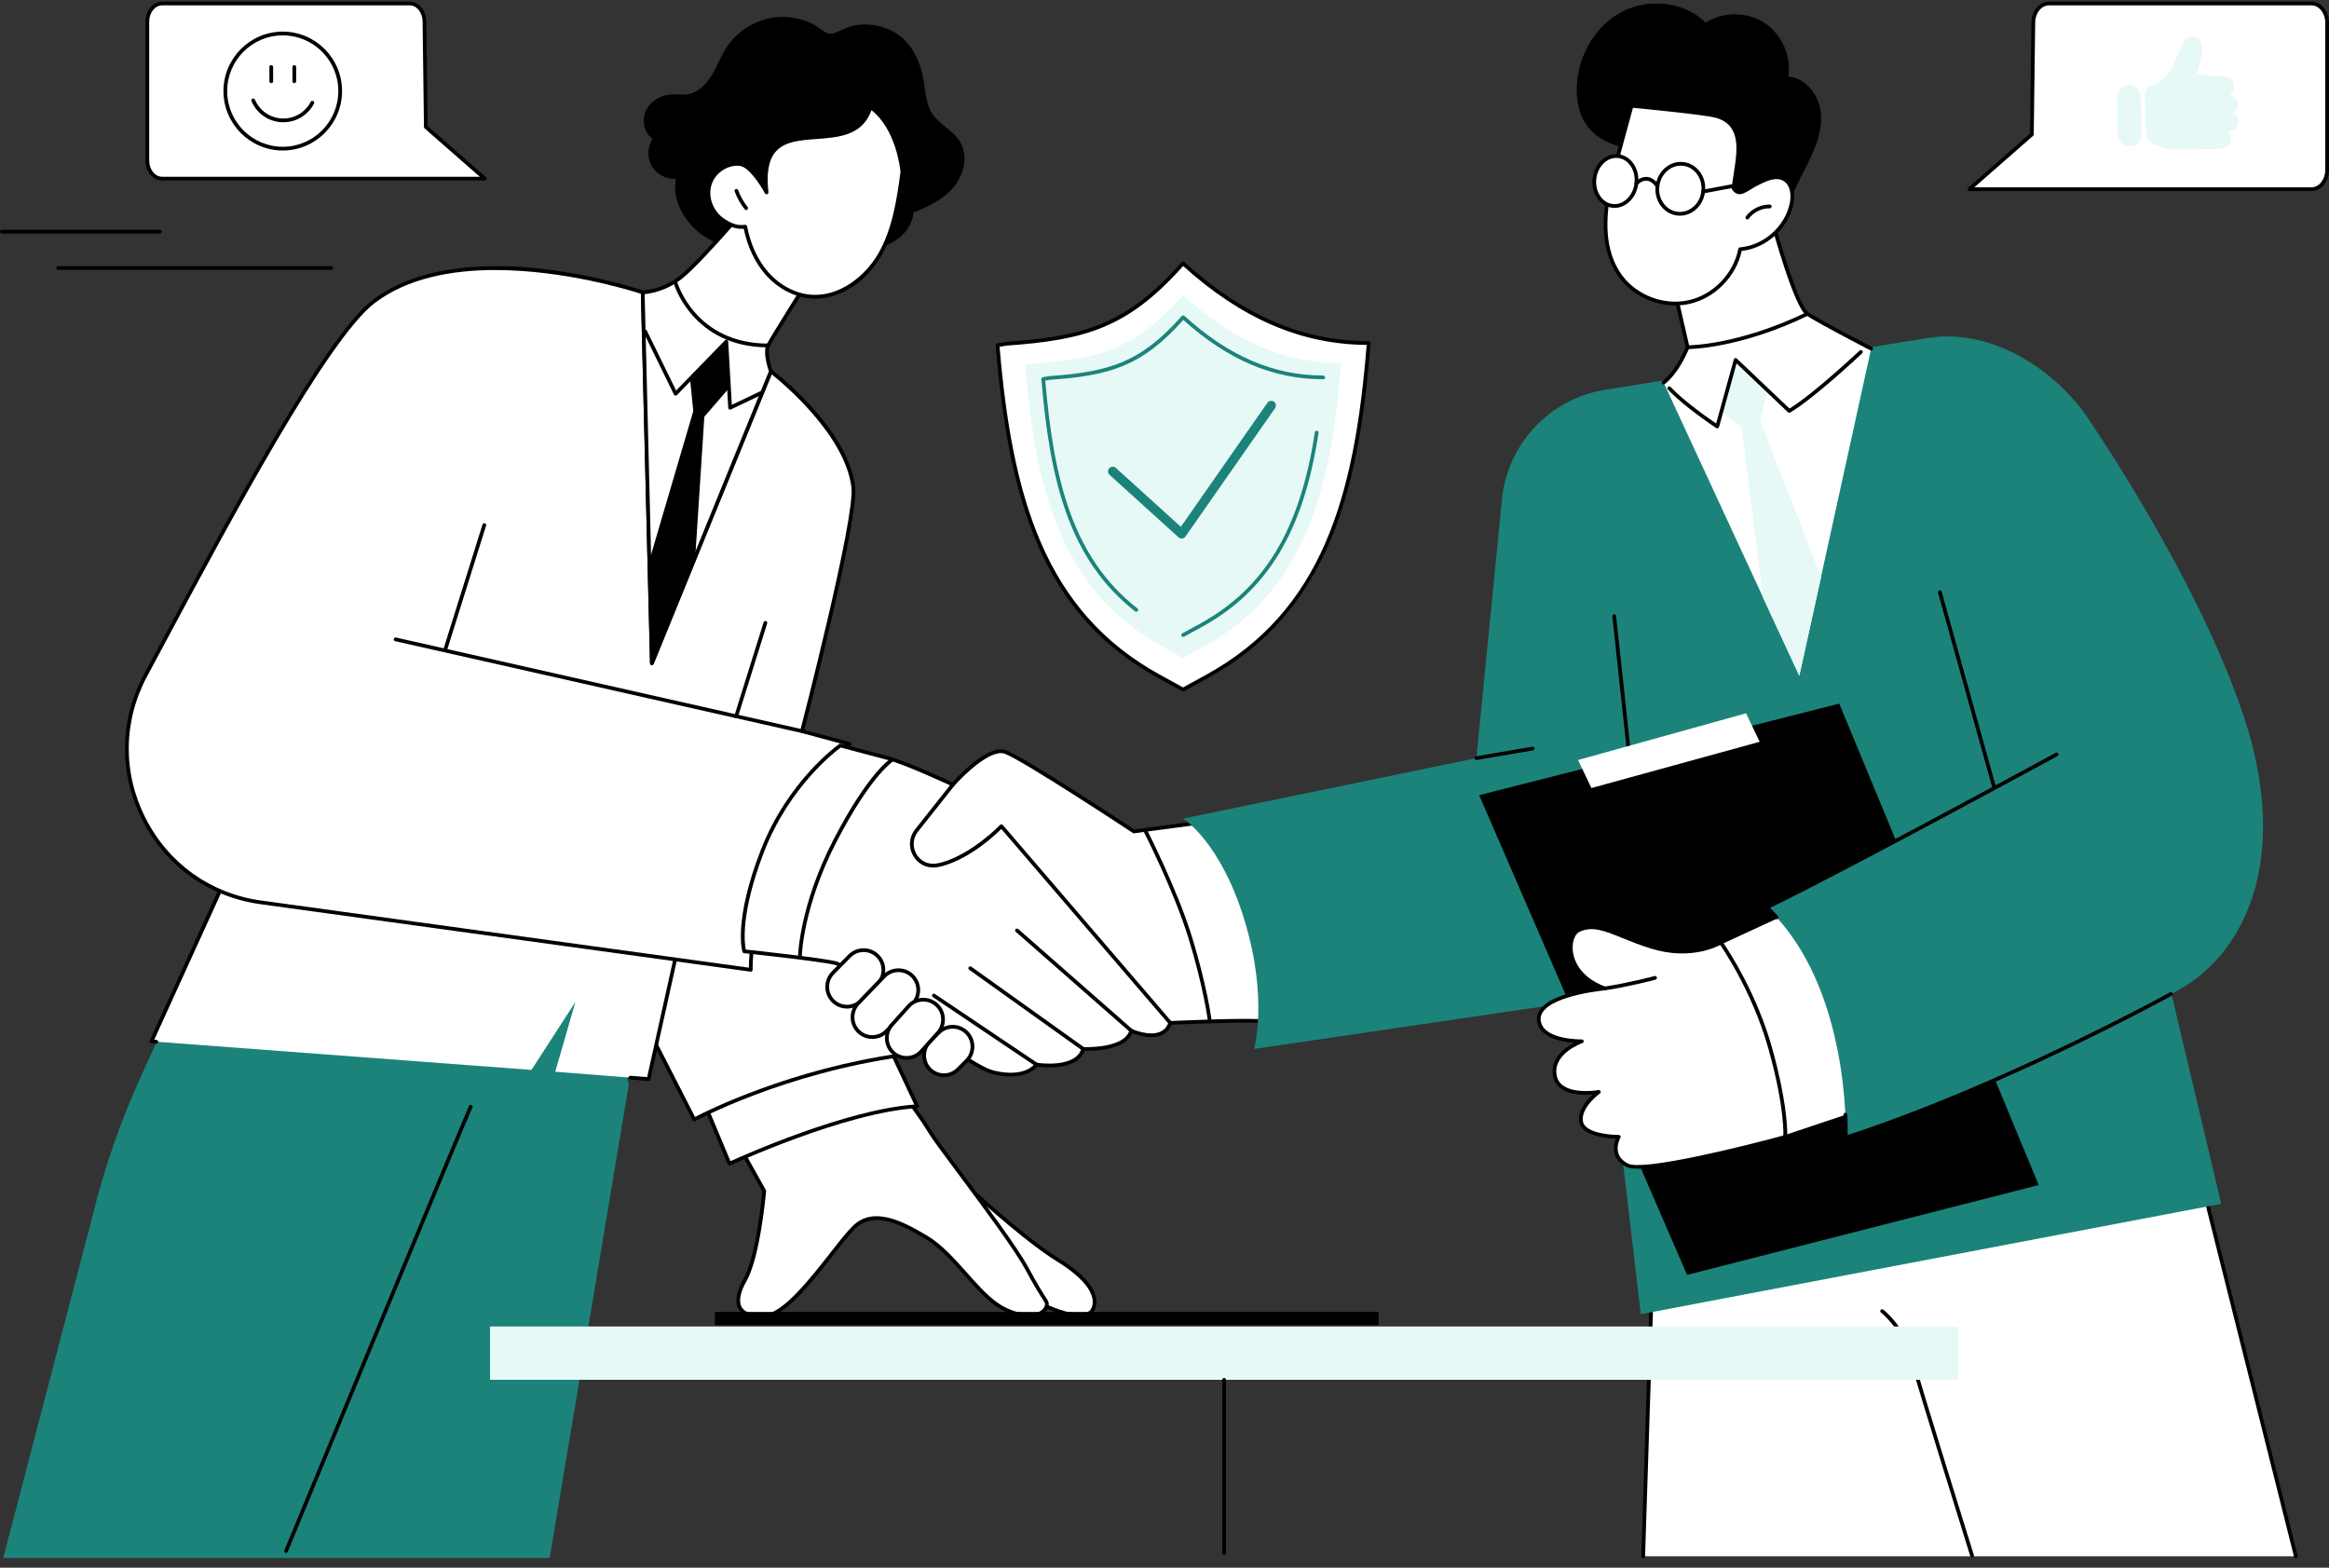 <svg width="208" height="140" viewBox="0 0 208 140" fill="none" xmlns="http://www.w3.org/2000/svg">
<rect x="0" y="0" width="208" height="140" fill="#333333" stroke="none"/>
<g clip-path="url(#clip0_4489_4396)">
<path d="M56.159 96.851L49.094 139.13H0.289L8.303 108.434C9.341 104.226 10.768 100.123 12.565 96.178L17.327 85.726L52.376 83.45L56.159 96.85L56.159 96.851Z" fill="#1C837A"/>
<path d="M25.549 138.677C25.528 138.677 25.506 138.673 25.486 138.664C25.401 138.628 25.36 138.531 25.396 138.445C25.552 138.066 41.081 100.513 41.887 98.763C41.925 98.68 42.025 98.643 42.108 98.681C42.192 98.72 42.228 98.819 42.19 98.903C41.387 100.648 25.861 138.193 25.704 138.573C25.677 138.637 25.615 138.676 25.55 138.676L25.549 138.677Z" fill="black"/>
<path d="M84.492 104.389C84.775 104.38 90.802 110.242 94.454 112.491C98.107 114.74 97.98 116.363 97.537 117.044C97.062 117.774 94.804 117.68 91.534 115.607C88.264 113.535 84.492 104.389 84.492 104.389Z" fill="white"/>
<path d="M96.388 117.633C95.264 117.633 93.539 117.077 91.444 115.75C88.167 113.673 84.492 104.829 84.337 104.453C84.316 104.402 84.321 104.345 84.351 104.298C84.38 104.252 84.431 104.224 84.486 104.222C84.63 104.224 84.764 104.32 86.544 105.902C88.635 107.759 92.135 110.867 94.54 112.348C96.506 113.559 97.628 114.731 97.875 115.832C98.019 116.477 97.812 116.925 97.675 117.134C97.469 117.453 97.025 117.631 96.388 117.631L96.388 117.633ZM84.889 104.891C85.771 106.913 88.903 113.742 91.623 115.465C94.738 117.44 96.978 117.597 97.397 116.952C97.529 116.75 97.662 116.404 97.55 115.905C97.394 115.211 96.716 114.079 94.367 112.633C91.937 111.137 88.424 108.016 86.325 106.152C85.777 105.666 85.248 105.195 84.889 104.891Z" fill="black"/>
<path d="M68.254 106.352C68.254 106.352 67.749 112.188 66.525 114.329C65.301 116.471 65.985 117.744 68.398 117.506C70.811 117.269 74.561 111.258 76.284 109.586C78.006 107.915 80.464 109.132 82.766 110.516C85.067 111.9 86.999 115.065 88.978 116.459C90.957 117.853 93.364 117.766 93.496 116.48C93.529 116.158 93.266 116.173 91.726 113.309C90.185 110.446 83.889 102.47 83.038 101.04C82.188 99.611 80.528 97.485 80.528 97.485L65.543 101.508L68.254 106.35V106.352Z" fill="white"/>
<path d="M67.854 117.702C66.727 117.702 66.217 117.309 65.986 116.95C65.586 116.33 65.722 115.395 66.379 114.247C67.51 112.267 68.029 106.968 68.082 106.389L65.396 101.591C65.371 101.546 65.368 101.492 65.388 101.445C65.408 101.397 65.448 101.362 65.499 101.348L80.484 97.325C80.548 97.307 80.617 97.331 80.658 97.384C80.674 97.405 82.333 99.534 83.18 100.956C83.495 101.485 84.604 102.975 85.89 104.7C88.123 107.7 90.903 111.432 91.871 113.232C92.686 114.746 93.14 115.45 93.385 115.828C93.614 116.183 93.683 116.289 93.661 116.499C93.618 116.921 93.367 117.249 92.935 117.446C91.933 117.904 90.229 117.547 88.881 116.598C87.968 115.954 87.085 114.962 86.149 113.913C85.051 112.679 83.914 111.404 82.679 110.661C80.51 109.357 78.056 108.099 76.399 109.708C75.888 110.203 75.198 111.084 74.398 112.105C72.515 114.509 70.171 117.501 68.413 117.674C68.212 117.694 68.026 117.703 67.854 117.703V117.702ZM65.792 101.615L68.399 106.27C68.416 106.299 68.422 106.333 68.419 106.367C68.399 106.607 67.897 112.265 66.668 114.413C66.086 115.43 65.943 116.267 66.267 116.768C66.576 117.247 67.307 117.445 68.381 117.34C69.996 117.181 72.389 114.127 74.136 111.898C74.942 110.868 75.639 109.978 76.166 109.467C77.994 107.694 80.575 109.006 82.85 110.374C84.129 111.143 85.282 112.438 86.397 113.689C87.319 114.725 88.191 115.702 89.073 116.324C90.482 117.316 92.043 117.486 92.796 117.142C93.119 116.994 93.298 116.766 93.329 116.464C93.338 116.379 93.32 116.345 93.105 116.009C92.858 115.627 92.398 114.915 91.577 113.39C90.621 111.612 87.849 107.89 85.622 104.9C84.278 103.096 83.217 101.671 82.893 101.127C82.154 99.886 80.782 98.091 80.462 97.677L65.792 101.615H65.792Z" fill="black"/>
<path d="M65.151 103.919C65.151 103.919 75.366 99.166 81.913 98.793L79.282 93.191L62.789 98.259L65.151 103.919Z" fill="white"/>
<path d="M65.151 104.086C65.13 104.086 65.11 104.083 65.09 104.075C65.047 104.058 65.014 104.026 64.996 103.984L62.634 98.324C62.616 98.28 62.617 98.231 62.637 98.189C62.658 98.146 62.694 98.113 62.739 98.1L79.232 93.032C79.311 93.007 79.396 93.045 79.432 93.121L82.064 98.722C82.087 98.773 82.085 98.831 82.056 98.879C82.028 98.927 81.977 98.957 81.922 98.96C75.481 99.327 65.322 104.024 65.22 104.071C65.198 104.082 65.174 104.086 65.15 104.086H65.151ZM63.013 98.365L65.238 103.696C66.541 103.104 75.594 99.082 81.657 98.642L79.191 93.394L63.012 98.365H63.013Z" fill="black"/>
<path d="M61.997 99.971C61.997 99.971 69.844 95.694 80.661 94.204L64.294 65.357L46.238 69.095L61.997 99.97V99.971Z" fill="white"/>
<path d="M61.999 100.137C61.983 100.137 61.966 100.135 61.95 100.13C61.907 100.117 61.871 100.087 61.851 100.046L46.092 69.172C46.069 69.125 46.068 69.07 46.091 69.023C46.114 68.976 46.157 68.942 46.208 68.932L64.263 65.194C64.334 65.179 64.406 65.212 64.442 65.275L80.809 94.122C80.836 94.17 80.838 94.229 80.814 94.278C80.789 94.328 80.742 94.362 80.686 94.37C70.027 95.838 62.158 100.075 62.08 100.118C62.055 100.131 62.027 100.138 62 100.138L61.999 100.137ZM46.489 69.215L62.071 99.744C63.208 99.154 70.608 95.465 80.396 94.073L64.21 65.546L46.489 69.216V69.215Z" fill="black"/>
<path d="M60.831 83.278L57.928 96.365L49.59 95.709L51.388 89.479L47.464 95.545L13.527 92.995L24.417 69.082L60.831 83.278Z" fill="white"/>
<path d="M57.927 96.532C57.922 96.532 57.918 96.532 57.914 96.532L56.285 96.403C56.194 96.397 56.125 96.316 56.132 96.224C56.139 96.132 56.221 96.062 56.312 96.07L57.796 96.187L60.636 83.382L24.502 69.296L13.777 92.847L13.974 92.862C14.066 92.868 14.135 92.949 14.128 93.041C14.121 93.133 14.04 93.2 13.949 93.195L13.514 93.162C13.459 93.159 13.411 93.127 13.383 93.08C13.355 93.033 13.352 92.976 13.374 92.926L24.263 69.013C24.3 68.932 24.392 68.894 24.475 68.926L60.889 83.122C60.966 83.151 61.01 83.233 60.992 83.314L58.089 96.401C58.072 96.478 58.004 96.532 57.926 96.532H57.927Z" fill="black"/>
<path d="M75.877 66.44C75.877 66.44 72.395 68.202 69.799 73.975C68.221 77.484 67 83.947 67.048 86.607L23.289 80.582C13.745 79.268 8.435 68.807 13.001 60.301C19.312 48.546 28.848 30.373 33.367 26.929C41.542 20.699 57.402 26.11 57.402 26.11L58.219 59.227L68.847 33.16C68.847 33.16 75.551 38.242 76.205 43.489C76.559 46.329 71.626 65.293 71.626 65.293L75.877 66.441V66.44Z" fill="white"/>
<path d="M67.05 86.773C67.042 86.773 67.034 86.773 67.027 86.772L23.268 80.747C18.661 80.113 14.811 77.365 12.704 73.209C10.599 69.056 10.654 64.322 12.856 60.221C13.289 59.414 13.737 58.577 14.199 57.716C20.458 46.03 29.03 30.025 33.268 26.796C37.535 23.544 43.891 23.49 48.471 24.017C53.418 24.586 57.418 25.938 57.457 25.951C57.523 25.974 57.569 26.036 57.57 26.106L58.368 58.424L68.694 33.096C68.714 33.048 68.755 33.011 68.805 32.998C68.854 32.984 68.909 32.994 68.95 33.026C69.225 33.235 75.717 38.212 76.372 43.468C76.712 46.201 72.341 63.205 71.831 65.175L75.922 66.28C75.989 66.298 76.037 66.355 76.045 66.424C76.052 66.493 76.016 66.559 75.954 66.59C75.92 66.608 72.491 68.401 69.952 74.045C68.446 77.395 67.167 83.859 67.216 86.604C67.217 86.653 67.197 86.7 67.16 86.732C67.129 86.76 67.09 86.774 67.05 86.774V86.773ZM44.24 24.113C40.378 24.113 36.406 24.824 33.468 27.063C29.289 30.247 20.736 46.216 14.492 57.875C14.031 58.736 13.582 59.573 13.149 60.381C11 64.384 10.946 69.004 13.001 73.059C15.058 77.115 18.817 79.797 23.312 80.417L66.881 86.416C66.888 83.489 68.132 77.278 69.648 73.908C71.786 69.154 74.489 67.11 75.45 66.5L71.584 65.456C71.496 65.433 71.443 65.341 71.466 65.253C71.515 65.064 76.386 46.288 76.04 43.51C75.46 38.862 69.966 34.266 68.918 33.428L58.374 59.292C58.343 59.365 58.267 59.408 58.189 59.393C58.111 59.378 58.054 59.311 58.053 59.232L57.238 26.233C56.363 25.95 50.444 24.115 44.239 24.115L44.24 24.113Z" fill="black"/>
<path d="M71.63 65.46C71.618 65.46 71.605 65.458 71.593 65.456L35.294 57.259C35.204 57.238 35.148 57.149 35.168 57.059C35.189 56.969 35.278 56.912 35.367 56.933L71.666 65.13C71.756 65.151 71.812 65.24 71.792 65.33C71.774 65.407 71.705 65.46 71.629 65.46L71.63 65.46Z" fill="black"/>
<path d="M39.749 58.235C39.732 58.235 39.715 58.233 39.699 58.228C39.611 58.2 39.562 58.106 39.59 58.018L43.094 46.839C43.122 46.751 43.214 46.702 43.303 46.73C43.391 46.758 43.439 46.851 43.412 46.939L39.908 58.118C39.885 58.19 39.82 58.235 39.749 58.235Z" fill="black"/>
<path d="M65.741 64.149C65.724 64.149 65.708 64.147 65.691 64.141C65.603 64.114 65.555 64.02 65.582 63.932L68.198 55.57C68.225 55.482 68.317 55.433 68.407 55.461C68.494 55.488 68.543 55.583 68.516 55.671L65.9 64.032C65.878 64.103 65.812 64.149 65.741 64.149Z" fill="black"/>
<path d="M69.383 1.534C67.566 1.7 65.848 2.74 64.857 4.276C64.348 5.065 64.028 5.962 63.535 6.761C63.042 7.559 62.306 8.289 61.379 8.424C60.914 8.492 60.441 8.406 59.973 8.427C59.033 8.471 58.1 9.008 57.696 9.86C57.291 10.713 57.511 11.852 58.273 12.406C57.804 13.119 57.778 14.1 58.209 14.838C58.64 15.575 59.508 16.031 60.358 15.968C60.023 17.776 61.009 19.641 62.451 20.777C63.894 21.913 65.721 22.434 67.527 22.757C70.948 23.369 74.516 23.351 77.853 22.38C78.716 22.128 79.576 21.806 80.282 21.25C80.989 20.694 81.53 19.872 81.572 18.973C82.927 18.452 84.289 17.79 85.208 16.664C86.126 15.537 86.486 13.84 85.711 12.609C85.084 11.615 83.874 11.11 83.239 10.12C82.687 9.261 82.658 8.183 82.488 7.176C82.276 5.916 81.801 4.669 80.936 3.73C79.881 2.584 78.26 2.062 76.729 2.211C75.897 2.292 75.288 2.642 74.539 2.951C73.814 3.249 73.147 2.399 72.5 2.095C71.533 1.642 70.448 1.438 69.383 1.534Z" fill="black"/>
<path d="M57.402 26.109C57.402 26.109 59.19 26.083 60.895 24.691C63.072 22.912 69.186 15.547 69.186 15.547L73.15 23.495C73.15 23.495 68.945 30.168 68.604 30.849C68.265 31.53 68.848 33.158 68.848 33.158L58.22 59.225L57.402 26.108V26.109Z" fill="white"/>
<path d="M58.218 59.394C58.209 59.394 58.198 59.393 58.188 59.391C58.11 59.376 58.053 59.309 58.052 59.23L57.234 26.113C57.234 26.068 57.25 26.025 57.281 25.993C57.312 25.961 57.355 25.942 57.399 25.941C57.416 25.941 59.152 25.896 60.788 24.56C62.927 22.812 68.996 15.513 69.057 15.439C69.093 15.396 69.148 15.373 69.205 15.38C69.261 15.387 69.309 15.421 69.335 15.471L73.298 23.419C73.324 23.472 73.321 23.534 73.29 23.583C73.248 23.65 69.086 30.257 68.753 30.923C68.5 31.43 68.849 32.667 69.005 33.102C69.018 33.14 69.017 33.183 69.002 33.221L58.374 59.29C58.349 59.353 58.287 59.394 58.22 59.394H58.218ZM57.572 26.267L58.365 58.425L68.668 33.155C68.552 32.816 68.119 31.445 68.453 30.775C68.777 30.126 72.457 24.278 72.956 23.485L69.149 15.85C68.143 17.056 62.989 23.193 60.998 24.82C59.552 26 58.065 26.224 57.571 26.266L57.572 26.267Z" fill="black"/>
<path d="M60.34 25.286C60.34 25.286 61.925 30.85 68.606 30.85L60.34 25.286Z" fill="white"/>
<path d="M68.605 31.017C61.876 31.017 60.195 25.389 60.178 25.332C60.153 25.243 60.204 25.151 60.293 25.125C60.381 25.101 60.474 25.151 60.499 25.24C60.515 25.295 62.133 30.683 68.605 30.683C68.697 30.683 68.772 30.757 68.772 30.85C68.772 30.942 68.697 31.017 68.605 31.017Z" fill="black"/>
<path d="M65.206 36.58C65.177 36.58 65.147 36.572 65.122 36.556C65.074 36.528 65.043 36.477 65.04 36.422L64.722 30.896L60.457 35.28C60.419 35.318 60.364 35.337 60.311 35.328C60.258 35.32 60.212 35.286 60.188 35.236L57.47 29.673C57.43 29.59 57.464 29.489 57.547 29.448C57.629 29.408 57.729 29.442 57.77 29.525L60.383 34.876L64.747 30.39C64.794 30.343 64.863 30.327 64.925 30.351C64.987 30.374 65.03 30.431 65.034 30.498L65.359 36.154L67.934 34.923C68.018 34.883 68.117 34.919 68.157 35.002C68.196 35.086 68.162 35.185 68.078 35.226L65.279 36.564C65.256 36.575 65.231 36.581 65.207 36.581L65.206 36.58Z" fill="black"/>
<path d="M61.785 33.718L62.086 36.735L58.148 50.124L58.261 58.889L61.903 50.124L62.743 37.145L64.928 34.617L64.76 30.852L61.785 33.718Z" fill="black"/>
<path d="M58.259 59.056C58.249 59.056 58.238 59.056 58.227 59.053C58.149 59.038 58.093 58.97 58.093 58.891L57.98 50.126C57.98 50.109 57.983 50.093 57.987 50.077L61.916 36.719L61.618 33.735C61.613 33.684 61.632 33.633 61.669 33.597L64.644 30.731C64.691 30.686 64.76 30.672 64.821 30.696C64.881 30.721 64.922 30.779 64.925 30.845L65.094 34.609C65.096 34.651 65.081 34.694 65.053 34.726L62.904 37.212L62.067 50.134C62.066 50.153 62.062 50.171 62.054 50.188L58.412 58.954C58.386 59.017 58.324 59.056 58.258 59.056H58.259ZM58.315 50.147L58.416 58.078L61.737 50.086L62.575 37.135C62.578 37.098 62.592 37.063 62.616 37.036L64.757 34.558L64.609 31.229L61.958 33.782L62.251 36.718C62.254 36.739 62.251 36.762 62.245 36.782L58.315 50.147V50.147Z" fill="black"/>
<path d="M66.555 20.243C66.846 21.746 67.449 23.209 68.448 24.366C69.446 25.524 70.863 26.353 72.383 26.483C74.928 26.7 77.314 24.931 78.589 22.712C79.864 20.495 80.249 17.889 80.589 15.351C80.589 15.351 80.283 11.371 77.746 9.564C76.108 14.928 67.537 8.981 68.46 17.181C68.46 17.181 67.167 14.745 66.056 14.642C64.857 14.53 63.655 15.393 63.351 16.561C63.048 17.73 63.615 19.048 64.629 19.702C65.201 20.071 65.769 20.355 66.555 20.242V20.243Z" fill="white"/>
<path d="M72.806 26.668C72.66 26.668 72.515 26.661 72.37 26.649C70.88 26.522 69.406 25.73 68.323 24.475C67.409 23.417 66.754 22.019 66.423 20.426C65.626 20.493 65.035 20.162 64.541 19.843C63.443 19.134 62.877 17.737 63.192 16.52C63.516 15.276 64.808 14.36 66.074 14.476C66.89 14.552 67.757 15.718 68.237 16.471C68.17 15.078 68.417 14.061 68.984 13.374C69.868 12.306 71.41 12.191 72.901 12.08C74.956 11.927 76.896 11.783 77.588 9.516C77.604 9.464 77.644 9.424 77.694 9.406C77.745 9.389 77.801 9.397 77.844 9.428C80.415 11.26 80.744 15.173 80.757 15.339C80.758 15.35 80.757 15.362 80.756 15.374C80.452 17.642 80.074 20.466 78.735 22.796C77.36 25.188 75.071 26.668 72.807 26.668L72.806 26.668ZM66.556 20.075C66.635 20.075 66.704 20.131 66.719 20.21C67.029 21.809 67.67 23.208 68.575 24.256C69.601 25.445 70.994 26.196 72.398 26.316C74.984 26.534 77.299 24.623 78.445 22.629C79.748 20.362 80.123 17.584 80.422 15.347C80.397 15.073 80.03 11.573 77.832 9.837C77.014 12.11 74.937 12.264 72.925 12.414C71.438 12.524 70.034 12.629 69.24 13.588C68.638 14.316 68.438 15.485 68.627 17.162C68.636 17.242 68.587 17.317 68.51 17.341C68.434 17.364 68.351 17.33 68.313 17.26C67.965 16.604 66.879 14.886 66.041 14.809C64.929 14.704 63.797 15.51 63.513 16.603C63.232 17.684 63.739 18.928 64.719 19.56C65.326 19.952 65.84 20.176 66.531 20.076C66.539 20.075 66.547 20.075 66.554 20.075L66.556 20.075Z" fill="black"/>
<path d="M66.639 18.755C66.59 18.755 66.541 18.733 66.509 18.692C66.127 18.212 65.825 17.675 65.612 17.1C65.58 17.013 65.624 16.917 65.71 16.885C65.797 16.852 65.893 16.897 65.925 16.983C66.126 17.526 66.41 18.031 66.769 18.484C66.827 18.556 66.815 18.661 66.743 18.718C66.713 18.743 66.675 18.755 66.639 18.755Z" fill="black"/>
<path d="M106.491 73.551L101.27 74.249C101.27 74.249 91.409 67.734 89.784 67.153C88.16 66.571 85.104 70.07 85.104 70.07C85.104 70.07 81.052 68.168 79.312 67.703C77.573 67.237 75.051 66.571 75.051 66.571C75.051 66.571 70.526 69.712 68.09 75.994C65.654 82.275 66.466 84.951 66.466 84.951C66.466 84.951 73.079 85.649 74.587 85.998C76.095 86.347 85.841 95.072 88.741 95.77C91.642 96.468 92.57 95.072 92.57 95.072C92.57 95.072 96.166 95.653 96.746 93.675C96.746 93.675 100.505 93.864 101.039 92.047C101.039 92.047 103.823 93.327 104.52 91.349C104.52 91.349 112.061 91 112.988 91.233C113.916 91.465 112.292 77.506 106.492 73.551H106.491Z" fill="white"/>
<path d="M90.26 96.133C89.815 96.133 89.298 96.076 88.701 95.932C86.987 95.52 83.086 92.481 79.644 89.802C77.332 88.001 75.148 86.3 74.549 86.161C73.067 85.819 66.513 85.124 66.448 85.118C66.381 85.111 66.325 85.064 66.305 85C66.271 84.888 65.504 82.197 67.934 75.933C70.36 69.676 74.91 66.465 74.955 66.433C74.995 66.405 75.045 66.397 75.092 66.409C75.092 66.409 77.614 67.075 79.355 67.54C80.948 67.967 84.382 69.549 85.061 69.865C85.579 69.291 88.265 66.428 89.84 66.994C91.421 67.56 100.452 73.508 101.309 74.073L106.468 73.384C106.509 73.379 106.55 73.388 106.584 73.411C112.119 77.185 113.887 89.83 113.278 91.194C113.172 91.43 112.998 91.407 112.946 91.394C112.24 91.218 107.265 91.39 104.634 91.51C104.45 91.958 104.144 92.276 103.726 92.453C102.797 92.848 101.577 92.442 101.135 92.268C100.471 93.841 97.525 93.86 96.864 93.846C96.204 95.637 93.233 95.329 92.64 95.249C92.435 95.489 91.746 96.132 90.26 96.132V96.133ZM66.601 84.798C67.522 84.896 73.216 85.51 74.624 85.835C75.295 85.99 77.305 87.556 79.85 89.537C83.096 92.065 87.135 95.211 88.779 95.607C91.514 96.266 92.394 95.031 92.43 94.978C92.467 94.925 92.53 94.895 92.595 94.907C92.629 94.913 96.053 95.442 96.585 93.628C96.607 93.554 96.678 93.504 96.753 93.508C96.789 93.511 100.388 93.669 100.877 92C100.891 91.954 100.924 91.915 100.968 91.895C101.012 91.875 101.063 91.875 101.107 91.895C101.121 91.902 102.601 92.57 103.597 92.147C103.959 91.992 104.216 91.705 104.361 91.293C104.384 91.229 104.443 91.185 104.511 91.182C104.815 91.168 111.85 90.845 112.976 91.06C113.072 90.868 113.135 90.009 112.927 88.31C112.428 84.209 110.502 76.544 106.449 73.726L101.292 74.415C101.252 74.421 101.211 74.412 101.178 74.389C101.08 74.324 91.315 67.88 89.728 67.311C88.481 66.865 86.059 69.231 85.229 70.181C85.18 70.237 85.101 70.254 85.033 70.222C84.993 70.203 80.975 68.321 79.269 67.865C77.708 67.447 75.517 66.868 75.084 66.754C74.537 67.157 70.48 70.292 68.245 76.055C66.12 81.535 66.489 84.249 66.601 84.798Z" fill="black"/>
<path d="M108.032 91.239C107.95 91.239 107.879 91.178 107.867 91.094C107.863 91.064 107.46 88.057 106.142 83.783C104.824 79.507 102.167 74.315 102.14 74.263C102.097 74.181 102.13 74.08 102.212 74.037C102.293 73.995 102.394 74.027 102.437 74.109C102.463 74.162 105.134 79.38 106.461 83.685C107.788 87.988 108.195 91.02 108.198 91.051C108.21 91.143 108.146 91.226 108.055 91.238C108.048 91.239 108.04 91.24 108.033 91.24L108.032 91.239Z" fill="black"/>
<path d="M71.44 85.557H71.437C71.345 85.556 71.272 85.479 71.273 85.387C71.274 85.342 71.388 80.861 74.44 74.976C77.495 69.085 79.428 67.82 79.509 67.77C79.587 67.721 79.69 67.744 79.739 67.822C79.789 67.9 79.765 68.004 79.687 68.053C79.668 68.065 77.737 69.345 74.737 75.13C71.72 80.946 71.608 85.349 71.608 85.392C71.606 85.483 71.532 85.556 71.441 85.556L71.44 85.557Z" fill="black"/>
<path d="M104.517 91.516C104.47 91.516 104.424 91.497 104.391 91.458L89.427 74.03C88.882 74.571 86.727 76.596 84.262 77.317C84.018 77.389 83.782 77.436 83.559 77.46C82.724 77.55 81.947 77.142 81.536 76.397C81.117 75.636 81.189 74.742 81.723 74.064L84.972 69.965C85.03 69.893 85.134 69.881 85.206 69.939C85.278 69.997 85.29 70.101 85.233 70.174L81.984 74.272C81.534 74.843 81.475 75.594 81.827 76.235C82.172 76.861 82.822 77.202 83.523 77.127C83.726 77.106 83.943 77.061 84.167 76.996C86.875 76.204 89.29 73.693 89.313 73.668C89.346 73.633 89.397 73.614 89.438 73.616C89.485 73.617 89.53 73.638 89.56 73.674L104.642 91.24C104.702 91.31 104.695 91.415 104.625 91.476C104.593 91.504 104.555 91.516 104.516 91.516H104.517Z" fill="black"/>
<path d="M101.036 92.214C100.997 92.214 100.958 92.2 100.926 92.173L90.717 83.215C90.648 83.155 90.641 83.049 90.701 82.979C90.762 82.909 90.867 82.903 90.937 82.963L101.146 91.921C101.216 91.982 101.223 92.087 101.162 92.157C101.129 92.195 101.082 92.214 101.036 92.214Z" fill="black"/>
<path d="M96.745 93.844C96.711 93.844 96.677 93.834 96.647 93.812L86.554 86.6C86.479 86.546 86.462 86.442 86.515 86.367C86.569 86.292 86.673 86.274 86.748 86.328L96.841 93.54C96.916 93.594 96.933 93.698 96.88 93.773C96.847 93.818 96.796 93.843 96.744 93.843L96.745 93.844Z" fill="black"/>
<path d="M92.57 95.238C92.539 95.238 92.506 95.229 92.477 95.21L83.312 89.045C83.236 88.993 83.215 88.889 83.267 88.812C83.318 88.736 83.421 88.715 83.498 88.767L92.663 94.932C92.739 94.984 92.76 95.087 92.708 95.165C92.677 95.212 92.624 95.238 92.57 95.238H92.57Z" fill="black"/>
<path d="M78.38 87.874L76.895 89.38C76.207 90.069 75.083 90.069 74.395 89.38C73.707 88.69 73.707 87.562 74.395 86.872L75.879 85.367C76.567 84.677 77.692 84.677 78.38 85.367C79.068 86.057 79.068 87.184 78.38 87.874Z" fill="white"/>
<path d="M75.644 90.066C75.149 90.066 74.653 89.876 74.276 89.498C73.912 89.133 73.711 88.646 73.711 88.126C73.711 87.607 73.912 87.119 74.276 86.755L75.76 85.249C76.124 84.884 76.611 84.683 77.129 84.683C77.647 84.683 78.133 84.884 78.497 85.249C78.861 85.615 79.062 86.102 79.062 86.621C79.062 87.141 78.861 87.627 78.498 87.993L77.014 89.498C76.636 89.876 76.14 90.066 75.644 90.066V90.066ZM77.129 85.017C76.7 85.017 76.298 85.183 75.996 85.485L74.512 86.99C74.211 87.293 74.045 87.696 74.045 88.126C74.045 88.557 74.211 88.96 74.512 89.262C75.136 89.888 76.152 89.889 76.777 89.262L78.261 87.757C78.561 87.454 78.727 87.051 78.727 86.621C78.727 86.191 78.561 85.788 78.261 85.486C77.96 85.184 77.558 85.018 77.128 85.018L77.129 85.017Z" fill="black"/>
<path d="M86.333 94.719L85.552 95.503C84.864 96.192 83.739 96.192 83.051 95.503C82.363 94.813 82.363 93.685 83.051 92.996L83.833 92.212C84.521 91.522 85.645 91.522 86.333 92.212C87.021 92.901 87.021 94.029 86.333 94.719Z" fill="white"/>
<path d="M84.301 96.187C83.783 96.187 83.297 95.986 82.933 95.621C82.179 94.864 82.179 93.633 82.933 92.877L83.715 92.093C84.469 91.336 85.697 91.336 86.452 92.093C87.206 92.849 87.206 94.081 86.452 94.837L85.67 95.621C85.306 95.986 84.82 96.187 84.302 96.187H84.301ZM85.082 91.862C84.653 91.862 84.251 92.028 83.95 92.331L83.168 93.114C82.544 93.74 82.544 94.76 83.168 95.385C83.469 95.687 83.872 95.853 84.3 95.853C84.729 95.853 85.132 95.687 85.433 95.385L86.215 94.602C86.515 94.299 86.682 93.896 86.682 93.466C86.682 93.036 86.516 92.633 86.215 92.331C85.913 92.029 85.511 91.862 85.082 91.862Z" fill="black"/>
<path d="M81.491 89.669L79.157 92.094C78.469 92.784 77.344 92.784 76.656 92.094C75.969 91.405 75.969 90.277 76.656 89.587L78.99 87.162C79.678 86.472 80.803 86.472 81.491 87.162C82.179 87.852 82.179 88.979 81.491 89.669Z" fill="white"/>
<path d="M77.907 92.779C77.388 92.779 76.902 92.577 76.538 92.212C75.784 91.456 75.784 90.224 76.538 89.468L78.871 87.045C79.237 86.678 79.723 86.477 80.241 86.477C80.759 86.477 81.246 86.678 81.609 87.043C82.364 87.799 82.364 89.029 81.611 89.786L79.278 92.21C78.912 92.577 78.425 92.779 77.907 92.779H77.907ZM80.24 86.81C79.831 86.81 79.42 86.966 79.108 87.279L76.776 89.702C76.149 90.331 76.149 91.349 76.773 91.976C77.397 92.602 78.413 92.602 79.038 91.976L81.371 89.553L81.373 89.55C81.997 88.925 81.997 87.905 81.373 87.279C81.061 86.966 80.651 86.81 80.24 86.81Z" fill="black"/>
<path d="M83.708 92.296L82.219 93.955C81.532 94.645 80.407 94.645 79.719 93.955C79.031 93.265 79.031 92.137 79.719 91.448L81.207 89.789C81.895 89.099 83.02 89.099 83.708 89.789C84.396 90.478 84.396 91.606 83.708 92.296Z" fill="white"/>
<path d="M80.965 94.64C80.47 94.64 79.976 94.451 79.6 94.074C79.235 93.708 79.035 93.222 79.035 92.702C79.035 92.183 79.236 91.695 79.6 91.33L81.082 89.678C81.843 88.916 83.07 88.916 83.825 89.672C84.189 90.037 84.389 90.524 84.389 91.044C84.389 91.563 84.19 92.048 83.828 92.413L82.343 94.069C81.961 94.451 81.463 94.641 80.966 94.641L80.965 94.64ZM82.457 89.438C82.047 89.438 81.636 89.595 81.324 89.908L79.842 91.56C79.535 91.868 79.369 92.271 79.369 92.701C79.369 93.131 79.535 93.534 79.836 93.837C80.46 94.463 81.477 94.463 82.101 93.837L83.583 92.185C83.583 92.185 83.587 92.18 83.589 92.179C83.89 91.876 84.056 91.473 84.056 91.043C84.056 90.613 83.89 90.209 83.589 89.908C83.289 89.606 82.867 89.438 82.457 89.438Z" fill="black"/>
<path d="M196.788 106.13L205.038 138.976H146.754L147.818 105.863L196.788 106.13Z" fill="white"/>
<path d="M205.037 139.143C204.963 139.143 204.895 139.093 204.876 139.017L196.657 106.297L147.979 106.032L146.919 138.982C146.916 139.072 146.843 139.144 146.753 139.144C146.75 139.144 146.749 139.144 146.747 139.144C146.656 139.141 146.583 139.063 146.586 138.971L147.65 105.859C147.653 105.769 147.727 105.697 147.817 105.697H147.818L196.786 105.964C196.862 105.964 196.929 106.016 196.947 106.09L205.197 138.936C205.22 139.025 205.165 139.117 205.076 139.139C205.062 139.142 205.049 139.144 205.035 139.144L205.037 139.143Z" fill="black"/>
<path d="M176.12 139.076C176.049 139.076 175.983 139.031 175.961 138.959C175.915 138.81 171.318 124.07 170.553 121.312C169.805 118.61 168.007 117.233 167.989 117.22C167.915 117.164 167.9 117.059 167.955 116.986C168.011 116.912 168.115 116.897 168.189 116.952C168.266 117.011 170.096 118.412 170.875 121.223C171.637 123.976 176.233 138.711 176.279 138.859C176.306 138.947 176.258 139.041 176.17 139.069C176.153 139.074 176.136 139.076 176.12 139.076H176.12Z" fill="black"/>
<path d="M143.334 34.814L172.214 30.178C177.152 29.385 182.523 32.16 186.023 36.696C186.023 36.696 196.109 51.108 200.396 64.002C204.683 76.896 200.352 85.675 193.873 88.769L193.804 88.208L198.372 107.504L146.536 117.36L143.216 89.081L111.991 93.674C111.991 93.674 113.288 89.238 111.152 82.202C109.017 75.165 105.66 73.1 105.66 73.1L131.856 67.702L134.113 44.862C134.499 39.777 138.313 35.621 143.334 34.815V34.814Z" fill="#1C837A"/>
<path d="M178.12 70.574C178.048 70.574 177.98 70.526 177.96 70.452L173.084 52.922C173.059 52.833 173.112 52.741 173.2 52.716C173.289 52.691 173.381 52.744 173.406 52.832L178.281 70.362C178.306 70.451 178.254 70.543 178.165 70.568C178.15 70.573 178.135 70.574 178.12 70.574Z" fill="black"/>
<path d="M145.55 68.056C145.466 68.056 145.394 67.993 145.384 67.907L143.997 55.038C143.987 54.946 144.053 54.864 144.145 54.854C144.236 54.843 144.318 54.91 144.329 55.002L145.716 67.87C145.726 67.962 145.66 68.044 145.568 68.055C145.562 68.055 145.556 68.056 145.55 68.056V68.056Z" fill="black"/>
<path d="M131.858 67.869C131.779 67.869 131.707 67.811 131.694 67.73C131.679 67.638 131.739 67.552 131.83 67.537L136.853 66.681C136.946 66.667 137.03 66.726 137.046 66.817C137.061 66.909 137 66.995 136.909 67.01L131.886 67.866C131.876 67.868 131.867 67.869 131.858 67.869Z" fill="black"/>
<path d="M150.671 113.85L132.102 71.009L164.259 62.834L182.074 105.827L150.671 113.85Z" fill="black"/>
<path d="M140.934 67.871L142.127 70.374L157.154 66.243L155.937 63.699L140.934 67.871Z" fill="white"/>
<path d="M153.683 84.167C153.683 84.167 151.187 85.687 147.523 84.556C144.313 83.566 142.733 82.232 140.978 83.07C139.933 83.57 139.62 86.909 143.324 88.27C143.324 88.27 136.551 88.871 137.521 91.49C138.099 93.052 141.273 92.988 141.273 92.988C141.273 92.988 138.49 93.938 138.861 96.043C139.231 98.148 142.796 97.507 142.796 97.507C142.796 97.507 140.962 98.818 141.209 100.18C141.456 101.542 144.573 101.516 144.573 101.516C144.573 101.516 143.606 103.196 145.335 104.063C147.064 104.929 159.44 101.527 159.44 101.527C159.44 101.527 160.241 96.441 159.623 90.746C159.006 85.051 153.682 84.166 153.682 84.166L153.683 84.167Z" fill="white"/>
<path d="M146.285 104.365C145.823 104.365 145.47 104.318 145.26 104.213C144.708 103.936 144.354 103.551 144.209 103.067C144.045 102.518 144.193 101.981 144.313 101.68C143.53 101.652 141.271 101.461 141.044 100.211C140.861 99.201 141.698 98.247 142.249 97.742C141.516 97.802 140.25 97.802 139.433 97.23C139.029 96.948 138.781 96.558 138.696 96.073C138.425 94.534 139.727 93.575 140.562 93.129C139.556 93.048 137.803 92.735 137.363 91.548C137.19 91.079 137.23 90.636 137.485 90.232C138.323 88.902 141.337 88.357 142.672 88.178C140.412 87.097 140.146 85.323 140.12 84.773C140.08 83.908 140.396 83.163 140.906 82.919C142.183 82.308 143.374 82.791 145.02 83.458C145.754 83.755 146.585 84.092 147.571 84.396C151.114 85.489 153.571 84.038 153.595 84.024C153.629 84.003 153.67 83.996 153.709 84.002C153.764 84.011 159.165 84.973 159.789 90.728C160.402 96.381 159.612 101.503 159.604 101.554C159.594 101.618 159.546 101.671 159.484 101.689C159.036 101.812 149.706 104.364 146.285 104.364V104.365ZM144.573 101.351C144.632 101.351 144.687 101.383 144.717 101.434C144.747 101.485 144.747 101.549 144.717 101.601C144.714 101.608 144.326 102.299 144.529 102.973C144.647 103.364 144.943 103.68 145.409 103.914C146.766 104.595 155.786 102.355 159.29 101.396C159.399 100.636 160.016 95.923 159.457 90.766C158.895 85.58 154.279 84.461 153.711 84.344C153.305 84.57 150.905 85.775 147.472 84.716C146.473 84.408 145.635 84.069 144.895 83.769C143.269 83.11 142.194 82.674 141.049 83.222C140.724 83.376 140.415 83.954 140.453 84.757C140.478 85.302 140.764 87.152 143.38 88.115C143.454 88.141 143.499 88.216 143.488 88.293C143.477 88.371 143.415 88.431 143.337 88.438C143.292 88.442 138.742 88.864 137.766 90.412C137.567 90.727 137.538 91.061 137.676 91.433C138.207 92.867 141.237 92.822 141.268 92.822H141.271C141.352 92.822 141.421 92.88 141.435 92.96C141.449 93.041 141.402 93.121 141.324 93.148C141.298 93.157 138.681 94.077 139.022 96.016C139.093 96.416 139.289 96.724 139.622 96.957C140.692 97.706 142.743 97.348 142.764 97.344C142.842 97.331 142.917 97.371 142.948 97.444C142.978 97.516 142.955 97.599 142.891 97.645C142.874 97.658 141.146 98.911 141.371 100.152C141.551 101.14 143.674 101.352 144.53 101.352C144.545 101.352 144.554 101.35 144.572 101.352L144.573 101.351Z" fill="black"/>
<path d="M143.323 88.437C143.242 88.437 143.171 88.378 143.158 88.295C143.144 88.204 143.207 88.118 143.298 88.105C145.442 87.784 147.743 87.168 147.766 87.162C147.855 87.138 147.946 87.191 147.971 87.281C147.995 87.37 147.942 87.461 147.852 87.486C147.829 87.492 145.51 88.112 143.347 88.437C143.339 88.437 143.331 88.438 143.322 88.438L143.323 88.437Z" fill="black"/>
<path d="M165.132 99.626C164.969 95.846 164.015 87.277 158.889 81.763L153.684 84.167C153.684 84.167 156.583 88.212 158.096 93.606C159.609 98.999 159.441 101.528 159.441 101.528L165.131 99.626H165.132Z" fill="white"/>
<path d="M159.44 101.695C159.404 101.695 159.368 101.683 159.338 101.66C159.294 101.626 159.27 101.573 159.274 101.517C159.275 101.492 159.42 98.945 157.934 93.651C156.447 88.347 153.576 84.304 153.547 84.264C153.518 84.223 153.508 84.172 153.521 84.124C153.534 84.075 153.567 84.035 153.613 84.014L158.818 81.61C158.884 81.58 158.961 81.595 159.01 81.648C164.228 87.263 165.145 96.086 165.297 99.619C165.301 99.693 165.254 99.761 165.184 99.784L159.493 101.686C159.476 101.692 159.459 101.695 159.441 101.695L159.44 101.695ZM153.933 84.235C154.489 85.054 156.923 88.809 158.256 93.56C159.515 98.046 159.618 100.539 159.614 101.294L164.959 99.507C164.793 95.951 163.859 87.436 158.849 81.965L153.933 84.235Z" fill="black"/>
<path d="M183.669 67.374C183.669 67.374 163.833 78.161 157.781 81.027C165.346 88.106 164.841 101.592 164.841 101.592C178.958 97.017 193.872 88.77 193.872 88.77L183.669 67.375V67.374Z" fill="#1C837A"/>
<path d="M158.668 82.089C158.623 82.089 158.578 82.071 158.546 82.035C158.264 81.728 157.969 81.429 157.67 81.149C157.63 81.111 157.611 81.056 157.619 81.001C157.627 80.946 157.663 80.899 157.713 80.876C163.691 78.045 183.394 67.334 183.593 67.226C183.674 67.182 183.775 67.213 183.818 67.294C183.862 67.375 183.832 67.477 183.751 67.52C183.555 67.627 164.309 78.09 158.075 81.073C158.32 81.309 158.56 81.556 158.792 81.81C158.854 81.878 158.849 81.984 158.781 82.046C158.749 82.076 158.708 82.09 158.668 82.09V82.089Z" fill="black"/>
<path d="M164.842 101.758C164.807 101.758 164.771 101.746 164.742 101.724C164.699 101.691 164.674 101.639 164.676 101.584C164.676 101.576 164.704 100.799 164.645 99.545C164.64 99.453 164.711 99.374 164.803 99.37C164.895 99.361 164.973 99.437 164.978 99.528C165.019 100.392 165.019 101.033 165.014 101.358C178.889 96.826 193.645 88.703 193.793 88.621C193.873 88.577 193.975 88.606 194.02 88.687C194.064 88.768 194.035 88.87 193.954 88.914C193.804 88.997 178.863 97.222 164.894 101.749C164.877 101.754 164.86 101.757 164.842 101.757V101.758Z" fill="black"/>
<path d="M167.11 31.133L160.695 60.341L148.576 34.167C148.576 34.167 149.711 33.408 150.719 31.006L148.469 21.215L158.094 19.041C158.094 19.041 160.284 27.271 161.419 28.029C162.554 28.788 167.11 31.133 167.11 31.133Z" fill="white"/>
<path d="M148.575 34.334C148.522 34.334 148.469 34.309 148.437 34.26C148.386 34.183 148.407 34.08 148.483 34.028C148.494 34.021 149.577 33.269 150.544 30.992L148.305 21.253C148.295 21.21 148.303 21.164 148.326 21.126C148.35 21.088 148.388 21.062 148.431 21.052L158.056 18.878C158.143 18.858 158.231 18.912 158.253 18.998C158.859 21.27 160.623 27.296 161.511 27.89C162.624 28.635 167.139 30.961 167.184 30.984C167.266 31.026 167.299 31.127 167.256 31.21C167.215 31.292 167.114 31.324 167.031 31.282C166.845 31.186 162.455 28.923 161.325 28.168C160.224 27.432 158.338 20.597 157.972 19.24L148.667 21.341L150.881 30.969C150.888 31.003 150.885 31.039 150.871 31.071C149.855 33.492 148.715 34.274 148.667 34.306C148.638 34.325 148.606 34.334 148.575 34.334H148.575Z" fill="black"/>
<path d="M150.719 31.007C150.719 31.007 155.115 31.064 161.419 28.029L150.719 31.007Z" fill="white"/>
<path d="M150.728 31.174H150.719C150.627 31.173 150.553 31.097 150.555 31.005C150.556 30.913 150.63 30.84 150.721 30.84H150.731C150.945 30.84 155.284 30.798 161.349 27.879C161.432 27.839 161.531 27.874 161.571 27.957C161.611 28.041 161.576 28.14 161.493 28.18C155.366 31.129 150.964 31.174 150.729 31.174H150.728Z" fill="black"/>
<path d="M153.734 36.775L155.534 38.163L157.469 53.405L160.694 60.341L162.64 51.54L157.196 37.539L157.819 35.04L155.119 32.541L153.734 36.775Z" fill="#E6F9F7"/>
<path d="M153.367 38.253C153.335 38.253 153.304 38.243 153.276 38.225C153.248 38.206 150.428 36.348 148.959 34.787C148.896 34.719 148.899 34.614 148.966 34.55C149.033 34.487 149.139 34.49 149.202 34.557C150.424 35.857 152.612 37.374 153.268 37.818L154.845 32.099C154.861 32.043 154.905 31.998 154.961 31.983C155.017 31.966 155.078 31.983 155.12 32.022L159.819 36.486C161.954 35.179 166.039 31.347 166.081 31.308C166.147 31.245 166.253 31.248 166.316 31.316C166.379 31.383 166.376 31.489 166.309 31.552C166.134 31.716 162.015 35.58 159.88 36.839C159.817 36.877 159.735 36.867 159.681 36.816L155.091 32.456L153.526 38.13C153.512 38.181 153.474 38.223 153.424 38.241C153.405 38.248 153.385 38.252 153.365 38.252L153.367 38.253Z" fill="black"/>
<path d="M161.481 14.538C162.177 13.135 162.781 11.601 162.613 10.043C162.445 8.486 161.271 6.938 159.712 6.849C160 5.017 159.13 3.055 157.581 2.042C156.033 1.029 153.891 1.022 152.336 2.025C150.406 0.121 147.195 -0.2 144.807 1.077C142.418 2.354 140.918 5.036 140.821 7.749C140.78 8.915 140.989 10.124 141.639 11.091C142.549 12.445 144.208 13.139 145.831 13.269C146.756 13.343 147.797 13.298 148.47 13.939C148.888 14.336 149.065 14.916 149.29 15.447C150.086 17.327 151.697 18.842 153.618 19.519C155.183 20.07 157.825 20.267 159.25 19.19C159.802 18.773 159.856 18.055 160.093 17.435C160.476 16.434 161.005 15.496 161.481 14.539V14.538Z" fill="black"/>
<path d="M143.734 16.961C143.192 19.568 143.153 22.498 144.715 24.652C146.075 26.528 148.59 27.48 150.847 26.974C153.105 26.468 154.976 24.533 155.41 22.255C157.57 22.067 159.515 20.367 159.994 18.246C160.173 17.448 160.086 16.463 159.394 16.03C158.604 15.534 157.599 16.052 156.77 16.479C155.942 16.906 155.346 17.597 154.829 16.82C154.996 14.741 156.302 11.128 153.215 10.341C152.066 10.047 145.716 9.447 145.716 9.447C145.716 9.447 144.026 15.556 143.734 16.962L143.734 16.961Z" fill="white"/>
<path d="M149.621 27.275C147.677 27.275 145.724 26.33 144.579 24.75C143.22 22.876 142.88 20.244 143.569 16.927C143.859 15.532 145.537 9.464 145.554 9.402C145.576 9.324 145.649 9.271 145.73 9.28C145.99 9.305 152.106 9.885 153.254 10.178C155.917 10.858 155.483 13.577 155.166 15.563C155.096 15.998 155.03 16.41 154.999 16.774C155.271 17.148 155.53 17.037 156.156 16.645C156.325 16.539 156.5 16.43 156.692 16.331C157.548 15.89 158.611 15.342 159.482 15.888C160.266 16.38 160.344 17.448 160.155 18.283C159.667 20.445 157.741 22.162 155.548 22.41C155.059 24.694 153.158 26.628 150.883 27.138C150.469 27.23 150.046 27.275 149.622 27.275H149.621ZM143.896 16.995C143.226 20.216 143.547 22.759 144.849 24.554C146.168 26.374 148.619 27.302 150.81 26.811C153 26.32 154.823 24.434 155.244 22.224C155.258 22.151 155.319 22.095 155.393 22.089C157.498 21.907 159.363 20.275 159.828 18.21C159.985 17.52 159.941 16.572 159.304 16.172C158.594 15.727 157.665 16.205 156.845 16.628C156.664 16.721 156.495 16.827 156.332 16.929C155.764 17.284 155.179 17.651 154.688 16.913C154.667 16.881 154.658 16.843 154.661 16.806C154.693 16.415 154.762 15.975 154.836 15.51C155.166 13.446 155.54 11.107 153.171 10.502C152.142 10.239 146.774 9.716 145.838 9.626C145.588 10.533 144.159 15.727 143.896 16.995V16.995Z" fill="black"/>
<path d="M156.05 19.598C156.015 19.598 155.98 19.587 155.95 19.565C155.876 19.511 155.861 19.406 155.915 19.331C156.403 18.673 157.211 18.266 158.029 18.266C158.037 18.266 158.046 18.266 158.055 18.266C158.146 18.266 158.221 18.342 158.22 18.435C158.219 18.527 158.144 18.601 158.053 18.601C158.047 18.601 158.037 18.601 158.029 18.601C157.315 18.601 156.609 18.955 156.183 19.531C156.15 19.575 156.1 19.599 156.049 19.599L156.05 19.598Z" fill="black"/>
<path d="M146.142 16.389C145.996 17.616 145.041 18.51 144.008 18.386C142.974 18.262 142.255 17.168 142.402 15.941C142.548 14.714 143.503 13.82 144.536 13.944C145.57 14.068 146.288 15.162 146.142 16.389Z" fill="white"/>
<path d="M144.196 18.565C144.126 18.565 144.057 18.56 143.986 18.552C142.864 18.417 142.078 17.237 142.235 15.921C142.392 14.605 143.432 13.645 144.555 13.778C145.678 13.912 146.463 15.093 146.306 16.408C146.159 17.642 145.236 18.564 144.196 18.564V18.565ZM144.344 14.1C143.472 14.1 142.693 14.897 142.566 15.961C142.431 17.094 143.086 18.107 144.026 18.22C144.965 18.332 145.84 17.502 145.975 16.369C146.109 15.236 145.454 14.223 144.515 14.111C144.457 14.104 144.401 14.1 144.344 14.1H144.344Z" fill="black"/>
<path d="M150.035 19.262C149.952 19.262 149.869 19.257 149.786 19.246C149.193 19.176 148.667 18.859 148.304 18.355C147.943 17.856 147.787 17.23 147.862 16.596C148.019 15.279 149.137 14.328 150.354 14.473C151.571 14.618 152.434 15.808 152.277 17.123C152.201 17.758 151.902 18.329 151.435 18.729C151.03 19.076 150.54 19.261 150.035 19.261V19.262ZM150.108 14.792C149.156 14.792 148.319 15.578 148.193 16.635C148.128 17.186 148.263 17.728 148.574 18.159C148.883 18.587 149.327 18.855 149.825 18.914C150.323 18.974 150.818 18.819 151.218 18.476C151.622 18.131 151.88 17.636 151.946 17.085C152.081 15.951 151.349 14.929 150.314 14.805C150.245 14.797 150.176 14.793 150.108 14.793V14.792Z" fill="black"/>
<path d="M148.027 16.782C147.975 16.782 147.924 16.758 147.891 16.713C147.63 16.345 147.349 16.151 147.055 16.135C146.603 16.112 146.269 16.496 146.265 16.5C146.204 16.57 146.099 16.576 146.029 16.515C145.96 16.454 145.953 16.348 146.014 16.279C146.032 16.258 146.462 15.771 147.071 15.801C147.472 15.822 147.839 16.063 148.162 16.518C148.216 16.593 148.199 16.698 148.123 16.751C148.093 16.773 148.06 16.782 148.026 16.782H148.027Z" fill="black"/>
<path d="M152.112 17.272C152.033 17.272 151.962 17.215 151.948 17.135C151.931 17.044 151.991 16.956 152.081 16.94L155.785 16.248C155.877 16.232 155.963 16.291 155.98 16.381C155.996 16.473 155.936 16.56 155.846 16.577L152.143 17.269C152.132 17.27 152.122 17.272 152.112 17.272Z" fill="black"/>
<path d="M105.656 61.58L103.483 60.383C92.575 54.372 90.132 43.273 89.09 30.821L89.897 30.695C97.261 30.177 100.866 28.936 105.655 23.517C111.371 28.73 116.831 30.631 122.183 30.631L122.236 30.643C121.247 43.193 118.761 54.394 107.757 60.427L105.654 61.58H105.656Z" fill="white"/>
<path d="M105.654 61.747C105.626 61.747 105.599 61.74 105.574 61.727L103.402 60.53C92.966 54.78 90.066 44.501 88.922 30.836C88.915 30.749 88.976 30.671 89.063 30.657L89.869 30.53C96.914 30.035 100.643 28.936 105.529 23.407C105.558 23.373 105.6 23.353 105.645 23.351C105.689 23.351 105.733 23.364 105.766 23.394C110.984 28.152 116.354 30.465 122.181 30.465C122.192 30.465 122.204 30.467 122.215 30.469L122.268 30.48C122.351 30.497 122.408 30.573 122.401 30.657C121.995 35.798 121.233 42.42 118.905 48.044C116.577 53.669 112.956 57.768 107.836 60.575L105.733 61.727C105.708 61.74 105.681 61.747 105.653 61.747H105.654ZM89.268 30.963C90.412 44.442 93.297 54.58 103.562 60.236L105.654 61.389L107.677 60.281C118.091 54.572 120.97 44.366 122.055 30.8C116.236 30.767 110.873 28.461 105.667 23.755C100.759 29.262 96.981 30.365 89.908 30.862L89.269 30.963H89.268Z" fill="black"/>
<path d="M105.66 58.772L103.81 57.752C94.522 52.635 92.442 43.185 91.555 32.584L92.242 32.476C98.512 32.035 101.581 30.979 105.659 26.364C110.526 30.802 115.174 32.422 119.73 32.422L119.775 32.431C118.933 43.116 116.817 52.654 107.448 57.79L105.658 58.771L105.66 58.772Z" fill="#E6F9F7"/>
<path d="M101.479 54.633C101.443 54.633 101.407 54.622 101.377 54.597C95.483 49.985 93.767 42.971 93.004 33.857C92.997 33.769 93.058 33.691 93.145 33.677L93.754 33.582C99.06 33.209 101.866 32.382 105.543 28.221C105.572 28.188 105.614 28.168 105.659 28.165C105.703 28.163 105.747 28.179 105.78 28.209C109.708 31.791 113.751 33.532 118.136 33.532C118.147 33.532 118.158 33.534 118.17 33.536L118.21 33.544C118.3 33.563 118.358 33.652 118.34 33.742C118.321 33.832 118.232 33.889 118.143 33.872L118.119 33.867C113.7 33.863 109.63 32.129 105.681 28.569C101.981 32.709 99.127 33.539 93.792 33.914L93.351 33.984C94.113 42.935 95.818 49.823 101.583 54.334C101.655 54.391 101.668 54.496 101.611 54.569C101.579 54.612 101.53 54.634 101.48 54.634L101.479 54.633Z" fill="#1C837A"/>
<path d="M105.667 56.879C105.607 56.879 105.551 56.848 105.52 56.791C105.476 56.71 105.506 56.609 105.587 56.564L107.173 55.695C112.95 52.527 116.113 47.257 117.428 38.605C117.441 38.514 117.526 38.451 117.618 38.465C117.709 38.478 117.772 38.564 117.757 38.655C116.425 47.421 113.21 52.767 107.333 55.988L105.747 56.858C105.721 56.871 105.694 56.878 105.667 56.878L105.667 56.879Z" fill="#1C837A"/>
<path d="M105.531 48.091C105.428 48.091 105.329 48.053 105.252 47.983L99.095 42.407C98.923 42.252 98.91 41.988 99.064 41.816C99.219 41.645 99.482 41.631 99.654 41.785L105.46 47.045L113.189 35.973C113.321 35.784 113.581 35.738 113.77 35.871C113.958 36.003 114.005 36.264 113.872 36.453L105.873 47.913C105.804 48.011 105.697 48.075 105.578 48.088C105.562 48.09 105.547 48.091 105.531 48.091Z" fill="#1C837A"/>
<path d="M123.132 117.16H63.848V118.341H123.132V117.16Z" fill="black"/>
<path d="M174.882 118.457H43.766V123.219H174.882V118.457Z" fill="#E6F9F7"/>
<path d="M109.323 138.849C109.23 138.849 109.156 138.774 109.156 138.682V123.22C109.156 123.127 109.23 123.053 109.323 123.053C109.415 123.053 109.49 123.127 109.49 123.22V138.682C109.49 138.774 109.415 138.849 109.323 138.849Z" fill="black"/>
<path d="M36.586 0.311H14.483C13.752 0.311 13.16 1.034 13.16 1.926V14.337C13.16 15.229 13.752 15.952 14.483 15.952H43.298L38.032 11.339L37.91 1.926C37.91 1.034 37.317 0.311 36.586 0.311Z" fill="white"/>
<path d="M43.297 16.12H14.482C13.66 16.12 12.992 15.32 12.992 14.338V1.926C12.992 0.943 13.66 0.144 14.482 0.144H36.585C37.407 0.144 38.075 0.943 38.075 1.926L38.196 11.263L43.406 15.826C43.459 15.872 43.477 15.945 43.453 16.011C43.428 16.076 43.366 16.119 43.297 16.119V16.12ZM14.482 0.478C13.844 0.478 13.325 1.127 13.325 1.926V14.337C13.325 15.135 13.844 15.785 14.482 15.785H42.852L37.92 11.466C37.885 11.434 37.864 11.39 37.864 11.342L37.742 1.929C37.742 1.128 37.223 0.478 36.585 0.478H14.482Z" fill="black"/>
<path d="M25.254 13.273C28.087 13.273 30.383 10.971 30.383 8.132C30.383 5.293 28.087 2.991 25.254 2.991C22.421 2.991 20.125 5.293 20.125 8.132C20.125 10.971 22.421 13.273 25.254 13.273Z" fill="white"/>
<path d="M25.253 13.44C22.333 13.44 19.957 11.059 19.957 8.132C19.957 5.205 22.333 2.824 25.253 2.824C28.173 2.824 30.549 5.205 30.549 8.132C30.549 11.059 28.173 13.44 25.253 13.44ZM25.253 3.158C22.517 3.158 20.29 5.389 20.29 8.132C20.29 10.875 22.517 13.106 25.253 13.106C27.989 13.106 30.215 10.875 30.215 8.132C30.215 5.389 27.989 3.158 25.253 3.158Z" fill="black"/>
<path d="M25.304 10.918C24.06 10.918 22.943 10.176 22.458 9.028C22.423 8.943 22.462 8.845 22.547 8.808C22.631 8.772 22.73 8.812 22.766 8.897C23.198 9.922 24.195 10.583 25.304 10.583C26.336 10.583 27.273 10.013 27.75 9.094C27.792 9.012 27.893 8.98 27.975 9.023C28.056 9.066 28.088 9.167 28.046 9.249C27.512 10.278 26.461 10.917 25.304 10.917L25.304 10.918Z" fill="black"/>
<path d="M26.284 7.425C26.191 7.425 26.117 7.351 26.117 7.258V5.982C26.117 5.889 26.191 5.814 26.284 5.814C26.376 5.814 26.451 5.889 26.451 5.982V7.258C26.451 7.351 26.376 7.425 26.284 7.425Z" fill="black"/>
<path d="M24.225 7.425C24.133 7.425 24.059 7.351 24.059 7.258V5.982C24.059 5.889 24.133 5.814 24.225 5.814C24.318 5.814 24.392 5.889 24.392 5.982V7.258C24.392 7.351 24.318 7.425 24.225 7.425Z" fill="black"/>
<path d="M182.998 0.311H206.432C207.207 0.311 207.835 1.078 207.835 2.023V15.181C207.835 16.127 207.207 16.894 206.432 16.894H175.883L181.466 12.003L181.595 2.023C181.595 1.078 182.223 0.311 182.998 0.311Z" fill="white"/>
<path d="M206.43 17.061H175.881C175.812 17.061 175.75 17.018 175.725 16.953C175.701 16.887 175.719 16.814 175.772 16.768L181.298 11.927L181.426 2.021C181.426 0.987 182.131 0.144 182.996 0.144H206.43C207.296 0.144 208 0.987 208 2.023V15.181C208 16.218 207.296 17.061 206.43 17.061H206.43ZM176.325 16.727H206.43C207.111 16.727 207.666 16.034 207.666 15.181V2.023C207.666 1.171 207.111 0.478 206.43 0.478H182.996C182.314 0.478 181.76 1.171 181.76 2.023L181.63 12.006C181.63 12.053 181.609 12.098 181.573 12.13L176.325 16.727Z" fill="black"/>
<path d="M196.188 6.648L196.619 4.892C196.768 4.293 196.609 3.438 196.011 3.288C195.414 3.137 195.051 3.547 194.751 4.372L194.019 5.968C193.633 6.796 192.84 7.397 192.26 7.58C191.827 7.717 191.534 8.122 191.547 8.578L191.637 11.691C191.65 12.157 191.881 12.589 192.262 12.858C193.14 13.216 194.083 13.387 195.031 13.361C195.031 13.361 197.309 13.301 198.365 13.277C198.857 13.265 199.259 12.853 199.232 12.36C199.222 12.157 199.141 11.974 199.016 11.832C198.979 11.789 199.002 11.722 199.058 11.716L199.153 11.704C199.581 11.647 199.918 11.288 199.922 10.854C199.925 10.512 199.731 10.216 199.449 10.071C199.73 9.906 199.889 9.59 199.874 9.234C199.859 8.886 199.614 8.693 199.361 8.586C199.227 8.53 199.191 8.356 199.295 8.254C199.425 8.127 199.522 7.929 199.524 7.631C199.51 7.151 199.181 6.895 198.636 6.851C197.66 6.772 196.188 6.647 196.188 6.647V6.648Z" fill="#E6F9F7"/>
<path d="M190.26 13.077C190.849 13.058 191.311 12.564 191.293 11.974L191.188 8.641C191.169 8.051 190.676 7.588 190.088 7.606C189.499 7.624 189.037 8.119 189.055 8.709L189.161 12.042C189.179 12.632 189.672 13.095 190.26 13.077Z" fill="#E6F9F7"/>
<path d="M14.282 20.855H0.167C0.074 20.855 0 20.78 0 20.688C0 20.595 0.075 20.52 0.167 20.52H14.282C14.375 20.52 14.449 20.595 14.449 20.688C14.449 20.78 14.375 20.855 14.282 20.855Z" fill="black"/>
<path d="M29.575 24.098H5.19C5.098 24.098 5.023 24.023 5.023 23.931C5.023 23.838 5.098 23.764 5.19 23.764H29.574C29.667 23.764 29.741 23.838 29.741 23.931C29.741 24.023 29.667 24.098 29.574 24.098H29.575Z" fill="black"/>
</g>
<defs>
<clipPath id="clip0_4489_4396">
<rect width="208" height="139" fill="white" transform="translate(0 0.144)"/>
</clipPath>
</defs>
</svg>
